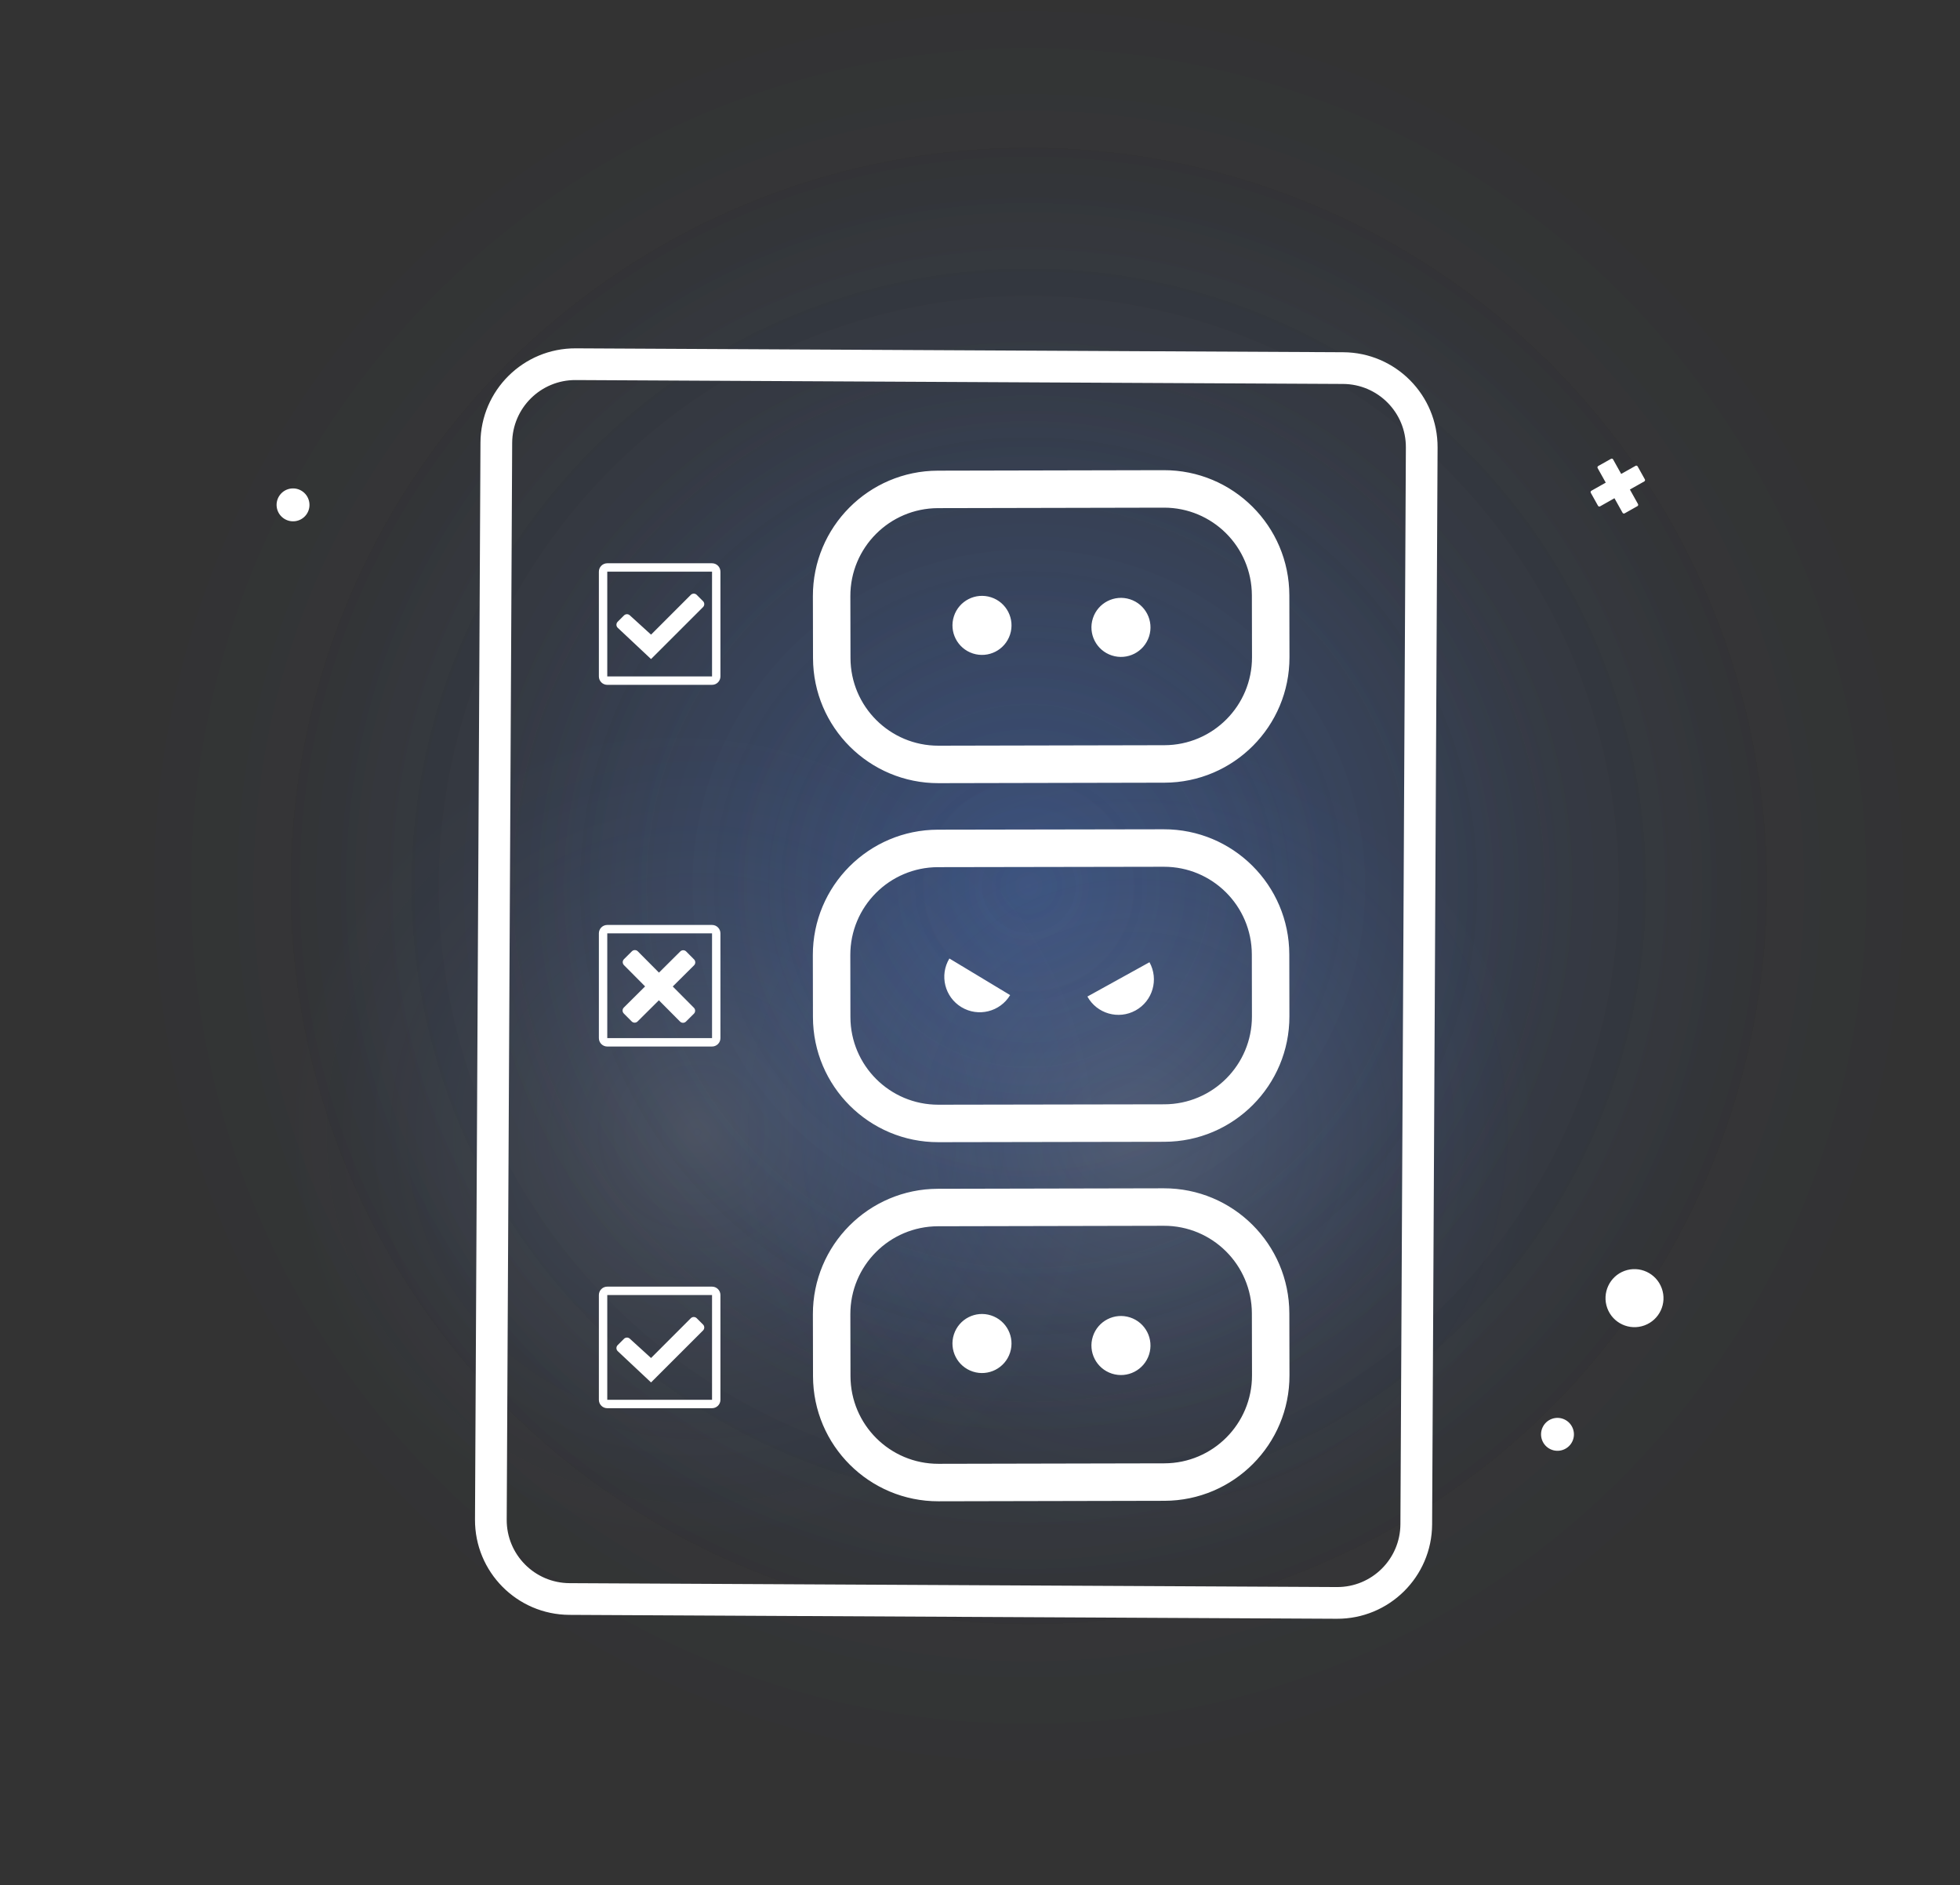 <svg xmlns="http://www.w3.org/2000/svg" width="574" height="552" viewBox="0 0 574 552" fill="none"><rect x="0" y="0" width="574" height="552" fill="#333333" stroke="none"/><g clip-path="url(#clip0_3917_81019)"><path d="M287 553.59C440.309 553.59 564.59 429.309 564.59 276C564.59 122.691 440.309 -1.59 287 -1.59C133.691 -1.59 9.41 122.691 9.41 276C9.41 429.309 133.691 553.59 287 553.59Z" fill="url(#paint0_radial_3917_81019)" fill-opacity="0.2"></path><g style="mix-blend-mode:color-dodge"><path d="M287 553.59C440.309 553.59 564.59 429.309 564.59 276C564.59 122.691 440.309 -1.59 287 -1.59C133.691 -1.59 9.41 122.691 9.41 276C9.41 429.309 133.691 553.59 287 553.59Z" fill="url(#paint1_radial_3917_81019)" fill-opacity="0.2"></path></g><g style="mix-blend-mode:color-dodge" opacity="0.5"><path d="M197.916 461.832C265.801 461.832 320.832 406.801 320.832 338.916C320.832 271.031 265.801 216 197.916 216C130.031 216 75 271.031 75 338.916C75 406.801 130.031 461.832 197.916 461.832Z" fill="url(#paint2_radial_3917_81019)" fill-opacity="0.2"></path></g><g style="mix-blend-mode:color-dodge"><path d="M325.916 461.832C393.801 461.832 448.832 406.801 448.832 338.916C448.832 271.031 393.801 216 325.916 216C258.031 216 203 271.031 203 338.916C203 406.801 258.031 461.832 325.916 461.832Z" fill="url(#paint3_radial_3917_81019)" fill-opacity="0.2"></path></g><path fill-rule="evenodd" clip-rule="evenodd" d="M168.579 111.287L393.322 112.427C403.535 112.479 411.772 120.8 411.72 131.013L410.12 446.315C410.068 456.528 401.747 464.765 391.534 464.714L166.791 463.573C156.578 463.521 148.341 455.2 148.393 444.987L149.993 129.685C150.045 119.472 158.366 111.235 168.579 111.287ZM140.707 129.638C140.785 114.296 153.285 101.923 168.626 102L393.369 103.141C408.71 103.219 421.084 115.719 421.006 131.06L419.406 446.362C419.328 461.704 406.828 474.078 391.487 474L166.744 472.859C151.403 472.781 139.029 460.281 139.107 444.94L140.707 129.638ZM478.988 136.4L474.779 138.774L472.406 134.521C472.283 134.301 472.011 134.228 471.798 134.347L468.054 136.459C467.837 136.581 467.765 136.856 467.885 137.071L470.257 141.324L466.048 143.698C465.83 143.82 465.758 144.095 465.878 144.31L467.988 148.092C468.111 148.312 468.383 148.385 468.596 148.266L472.806 145.891L475.179 150.145C475.302 150.365 475.574 150.438 475.787 150.318L479.53 148.208C479.748 148.085 479.819 147.81 479.7 147.596L477.327 143.342L481.537 140.968C481.754 140.845 481.826 140.57 481.707 140.356L479.597 136.574C479.474 136.354 479.201 136.28 478.988 136.4ZM457.773 424.524C455.28 425.435 452.515 424.158 451.601 421.658C450.687 419.156 451.978 416.378 454.465 415.469C456.952 414.561 459.724 415.835 460.644 418.354C461.563 420.871 460.26 423.616 457.773 424.524ZM470.704 383.046C472.315 387.455 477.191 389.706 481.587 388.1C485.972 386.498 488.271 381.658 486.649 377.219C485.027 372.778 480.139 370.531 475.754 372.133C471.369 373.735 469.092 378.634 470.704 383.046ZM81.981 144.923C83.584 142.808 86.6 142.385 88.722 143.993C90.844 145.602 91.262 148.637 89.663 150.747C88.064 152.857 85.043 153.285 82.906 151.666C80.771 150.047 80.382 147.033 81.981 144.923ZM208.526 167.391H177.843V198.074H208.526V167.391ZM177.843 164.934C176.486 164.934 175.386 166.034 175.386 167.391V198.074C175.386 199.431 176.486 200.531 177.843 200.531H208.526C209.883 200.531 210.983 199.431 210.983 198.074V167.391C210.983 166.034 209.883 164.934 208.526 164.934H177.843ZM180.913 183.83L190.665 192.982L205.889 177.768C206.369 177.288 206.369 176.51 205.889 176.03L204.043 174.186C203.564 173.706 202.786 173.707 202.306 174.186L190.665 185.833L184.438 180.169C183.953 179.728 183.207 179.745 182.743 180.209L180.885 182.065C180.394 182.556 180.407 183.355 180.913 183.83ZM208.526 273.298H177.843V303.981H208.526V273.298ZM177.843 270.841C176.486 270.841 175.386 271.941 175.386 273.298V303.981C175.386 305.337 176.486 306.437 177.843 306.437H208.526C209.883 306.437 210.983 305.337 210.983 303.981V273.298C210.983 271.941 209.883 270.841 208.526 270.841H177.843ZM203.26 280.928C203.739 281.409 203.736 282.187 203.255 282.665L197.022 288.86L203.217 295.093C203.696 295.575 203.693 296.352 203.212 296.831L200.893 299.136C200.412 299.614 199.634 299.612 199.156 299.131L192.96 292.897L186.727 299.093C186.246 299.571 185.468 299.569 184.99 299.087L182.685 296.768C182.207 296.287 182.209 295.509 182.69 295.031L188.923 288.836L182.728 282.603C182.25 282.121 182.252 281.344 182.733 280.865L185.052 278.56C185.534 278.082 186.311 278.084 186.79 278.566L192.985 284.799L199.218 278.603C199.699 278.125 200.477 278.127 200.955 278.609L203.26 280.928ZM208.526 379.204H177.843V409.887H208.526V379.204ZM177.843 376.748C176.486 376.748 175.386 377.848 175.386 379.204V409.887C175.386 411.244 176.486 412.344 177.843 412.344H208.526C209.883 412.344 210.983 411.244 210.983 409.887V379.204C210.983 377.848 209.883 376.748 208.526 376.748H177.843ZM180.913 395.643L190.665 404.796L205.889 389.581C206.369 389.101 206.369 388.323 205.889 387.843L204.043 385.999C203.564 385.52 202.786 385.52 202.306 386L190.665 397.646L184.438 391.982C183.953 391.541 183.207 391.559 182.743 392.022L180.885 393.879C180.394 394.369 180.407 395.169 180.913 395.643ZM336.51 186.37C335.041 190.913 330.168 193.405 325.624 191.937C321.081 190.468 318.588 185.594 320.057 181.051C321.526 176.508 326.399 174.015 330.943 175.484C335.486 176.953 337.979 181.826 336.51 186.37ZM284.924 191.35C289.468 192.818 294.341 190.326 295.81 185.783C297.278 181.239 294.786 176.366 290.243 174.897C285.699 173.428 280.826 175.921 279.357 180.464C277.888 185.007 280.381 189.881 284.924 191.35ZM340.846 148.651L274.697 148.792C260.493 148.822 249.003 160.361 249.033 174.566L249.072 192.686C249.102 206.89 260.641 218.38 274.845 218.35L340.994 218.209C355.198 218.179 366.688 206.64 366.658 192.436L366.619 174.315C366.589 160.111 355.05 148.621 340.846 148.651ZM274.674 137.818C254.409 137.861 238.016 154.324 238.06 174.589L238.098 192.709C238.141 212.974 254.604 229.367 274.869 229.324L341.017 229.183C361.282 229.14 377.675 212.677 377.632 192.412L377.593 174.292C377.55 154.027 361.087 137.634 340.823 137.677L274.674 137.818ZM274.693 253.918L340.842 253.802C355.046 253.777 366.581 265.272 366.606 279.476L366.637 297.596C366.662 311.8 355.168 323.335 340.964 323.36L274.815 323.476C260.611 323.501 249.076 312.007 249.051 297.802L249.02 279.682C248.995 265.478 260.489 253.943 274.693 253.918ZM238.046 279.701C238.01 259.436 254.409 242.98 274.674 242.944L340.823 242.828C361.087 242.793 377.544 259.192 377.58 279.457L377.611 297.577C377.647 317.842 361.248 334.299 340.983 334.334L274.834 334.45C254.57 334.486 238.113 318.086 238.077 297.822L238.046 279.701ZM295.827 291.381C292.867 296.294 286.484 297.877 281.571 294.917C276.658 291.957 275.074 285.574 278.034 280.661L286.93 286.021C288.866 287.187 290.271 288.033 291.414 288.723C293.174 289.783 294.316 290.472 295.827 291.381ZM332.568 295.87C327.548 298.645 321.229 296.825 318.454 291.805C319.984 290.961 321.144 290.319 322.916 289.339L322.948 289.322C324.119 288.674 325.558 287.878 327.544 286.781L336.633 281.756C339.408 286.777 337.588 293.096 332.568 295.87ZM340.846 358.929L274.697 359.069C260.493 359.1 249.003 370.639 249.033 384.843L249.072 402.963C249.102 417.167 260.641 428.658 274.845 428.627L340.994 428.487C355.198 428.456 366.688 416.917 366.658 402.713L366.619 384.593C366.589 370.389 355.05 358.898 340.846 358.929ZM274.674 348.095C254.409 348.139 238.016 364.601 238.06 384.866L238.098 402.987C238.141 423.251 254.604 439.644 274.869 439.601L341.017 439.46C361.282 439.417 377.675 422.954 377.632 402.69L377.593 384.569C377.55 364.304 361.087 347.912 340.823 347.955L274.674 348.095ZM325.622 402.215C330.165 403.684 335.039 401.191 336.507 396.648C337.976 392.105 335.483 387.231 330.94 385.763C326.397 384.294 321.523 386.786 320.054 391.33C318.586 395.873 321.078 400.747 325.622 402.215ZM295.807 396.061C294.339 400.605 289.465 403.097 284.922 401.628C280.378 400.16 277.886 395.286 279.354 390.743C280.823 386.2 285.697 383.707 290.24 385.176C294.783 386.644 297.276 391.518 295.807 396.061Z" fill="white"></path></g><defs><radialGradient id="paint0_radial_3917_81019" cx="0" cy="0" r="1" gradientUnits="userSpaceOnUse" gradientTransform="translate(301.328 259.434) rotate(40.062) scale(268.515)"><stop stop-color="#4A85FB"></stop><stop offset="0.589" stop-color="#4A85FB" stop-opacity="0.21"></stop><stop offset="0.818" stop-color="#4A85FB" stop-opacity="0.04"></stop><stop offset="1" stop-color="#4A85FB" stop-opacity="0"></stop></radialGradient><radialGradient id="paint1_radial_3917_81019" cx="0" cy="0" r="1" gradientUnits="userSpaceOnUse" gradientTransform="translate(301.328 259.434) rotate(40.062) scale(268.515)"><stop stop-color="#4A85FB"></stop><stop offset="0.589" stop-color="#4A85FB" stop-opacity="0.21"></stop><stop offset="0.818" stop-color="#4A85FB" stop-opacity="0.04"></stop><stop offset="1" stop-color="#4A85FB" stop-opacity="0"></stop></radialGradient><radialGradient id="paint2_radial_3917_81019" cx="0" cy="0" r="1" gradientUnits="userSpaceOnUse" gradientTransform="translate(204.26 331.581) rotate(40.062) scale(118.898)"><stop stop-color="white"></stop><stop offset="1" stop-color="#4A85FB" stop-opacity="0"></stop></radialGradient><radialGradient id="paint3_radial_3917_81019" cx="0" cy="0" r="1" gradientUnits="userSpaceOnUse" gradientTransform="translate(332.26 331.581) rotate(40.062) scale(118.898)"><stop stop-color="white" stop-opacity="0.6"></stop><stop offset="1" stop-color="#4A85FB" stop-opacity="0"></stop></radialGradient><clipPath id="clip0_3917_81019"><rect width="574" height="552" fill="white"></rect></clipPath></defs></svg>